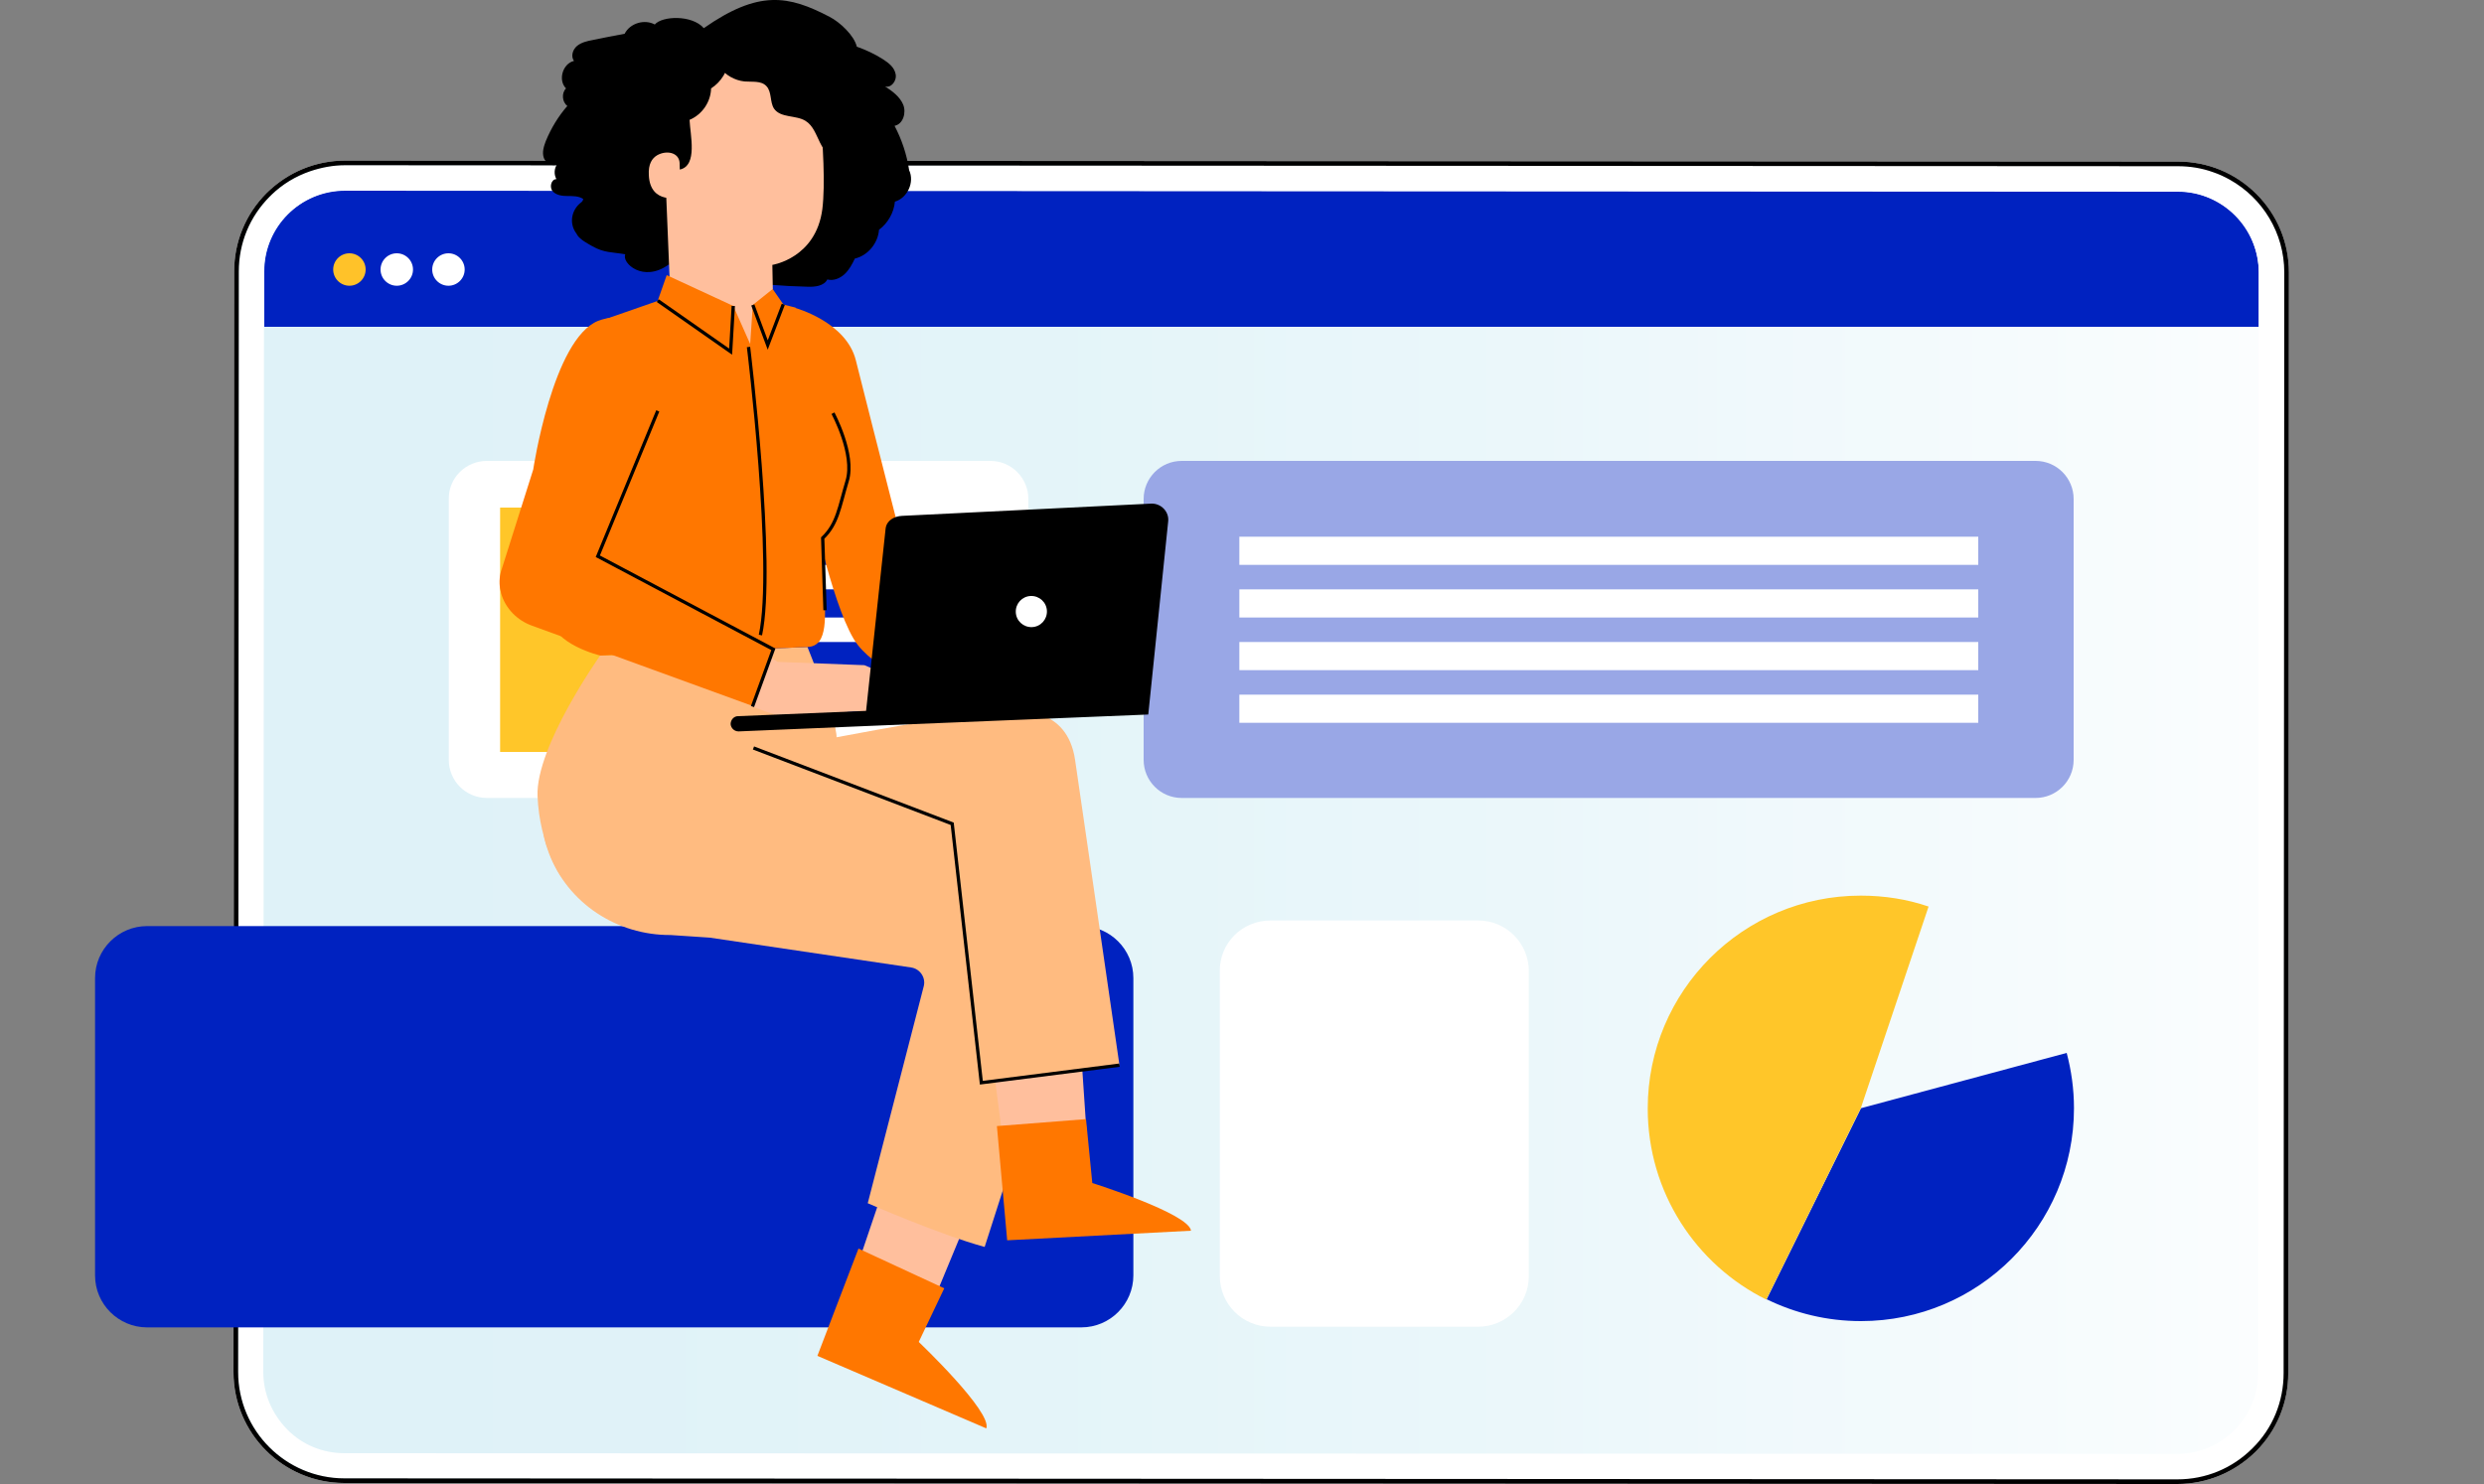 <?xml version="1.0" encoding="UTF-8"?>
<svg xmlns="http://www.w3.org/2000/svg" xmlns:xlink="http://www.w3.org/1999/xlink" version="1.1" id="Laag_1" x="0px" y="0px" viewBox="0 0 750 448.2" style="enable-background:new 0 0 750 448.2;" xml:space="preserve">
<rect x="0" y="0" width="750" height="448.2" fill="#808080" stroke="none"/>
<style type="text/css">
	.st0{fill:#FFFFFF;}
	.st1{opacity:0.35;}
	.st2{fill:url(#SVGID_1_);}
	.st3{fill:#0022C0;}
	.st4{fill:#FFC229;}
	.st5{fill:#FFC629;}
	.st6{fill:#99A7E6;}
	.st7{fill:#FFBF9D;}
	.st8{fill:#1A2E35;}
	.st9{fill:#FF7700;}
	.st10{fill:#FFBB80;}
	.st11{fill:none;stroke:#000000;stroke-miterlimit:10;}
</style>
<g>
	<g>
		<path class="st0" d="M681.3,58.6c-6.3-6.3-14.7-9.8-23.7-9.8l-553.4-0.3h0c-8.9,0-17.3,3.5-23.7,9.8C74.2,64.6,70.7,73,70.7,82    l-0.2,332.4c0,18.5,15,33.5,33.5,33.5l553.4,0.3h0c8.9,0,17.3-3.5,23.7-9.8c6.3-6.3,9.8-14.7,9.8-23.7l0.2-332.4    C691.1,73.3,687.6,64.9,681.3,58.6L681.3,58.6z"></path>
		<path class="st0" d="M86.7,431.7c4.6,4.6,10.8,7.2,17.3,7.2l553.4,0.3c13.5,0,24.5-11,24.5-24.4l0.2-316H79.8l-0.2,315.7    C79.6,420.9,82.1,427.1,86.7,431.7L86.7,431.7z"></path>
		<g class="st1">
			
				<linearGradient id="SVGID_1_" gradientUnits="userSpaceOnUse" x1="71.3" y1="183.074" x2="690.29" y2="183.074" gradientTransform="matrix(1 0 0 -1 0 431.428)">
				<stop offset="0" style="stop-color:#A2DAEA"></stop>
				<stop offset="0.2" style="stop-color:#A6DBEB"></stop>
				<stop offset="0.43" style="stop-color:#B4E1EE"></stop>
				<stop offset="0.67" style="stop-color:#CAEAF3"></stop>
				<stop offset="0.92" style="stop-color:#EAF6FA"></stop>
				<stop offset="1" style="stop-color:#F6FBFD"></stop>
			</linearGradient>
			<path class="st2" d="M104.1,49.3h553.4c18.1,0,32.8,14.7,32.8,32.8v332.4c0,18.1-14.7,32.8-32.8,32.8H104.1     c-18.1,0-32.8-14.7-32.8-32.8V82.1C71.3,64,86,49.3,104.1,49.3z"></path>
		</g>
		<path class="st3" d="M682,82.3c0-13.5-11-24.4-24.4-24.5l-553.4-0.3h0c-13.5,0-24.4,11-24.4,24.4v16.8H682L682,82.3L682,82.3z"></path>
		<path class="st0" d="M673.3,54.3c-1.6-0.9-3.3-1.7-5.1-2.3c-3.3-1.2-6.9-1.8-10.6-1.8l-553.4-0.3h0c-3.6,0-7.2,0.6-10.5,1.8    c-4.4,1.5-8.4,3.9-11.8,7.2c-0.1,0.1-0.3,0.2-0.4,0.4c-6.1,6.1-9.4,14.1-9.4,22.7l-0.2,332.4c0,17.7,14.4,32.1,32.1,32.1    l553.4,0.3h0c8.6,0,16.6-3.3,22.7-9.4c6.1-6.1,9.4-14.1,9.4-22.7l0.2-332.4C689.7,70.3,683.1,59.8,673.3,54.3L673.3,54.3z     M681.8,414.7c0,13.5-11,24.4-24.5,24.4L104,438.9c-6.5,0-12.7-2.5-17.3-7.2s-7.2-10.8-7.2-17.3l0.2-315.7V82    c0-13.5,11-24.4,24.5-24.4h0l553.4,0.3c13.5,0,24.4,11,24.4,24.5v16.4L681.8,414.7L681.8,414.7z"></path>
		<path d="M681.3,58.6c-6.3-6.3-14.7-9.8-23.7-9.8l-553.4-0.3h0c-8.9,0-17.3,3.5-23.7,9.8C74.2,64.6,70.7,73,70.7,82l-0.2,332.4    c0,18.5,15,33.5,33.5,33.5l553.4,0.3h0c8.9,0,17.3-3.5,23.7-9.8c6.3-6.3,9.8-14.7,9.8-23.7l0.2-332.4    C691.1,73.3,687.6,64.9,681.3,58.6L681.3,58.6z M680.1,437.4c-6.1,6.1-14.1,9.4-22.7,9.4h0L104,446.5c-17.7,0-32.1-14.4-32.1-32.1    L72.1,82c0-8.6,3.3-16.6,9.4-22.7c0.1-0.1,0.3-0.2,0.4-0.4c3.4-3.3,7.4-5.7,11.8-7.2c3.3-1.1,6.8-1.8,10.5-1.8h0l553.4,0.3    c3.7,0,7.3,0.6,10.6,1.8c1.8,0.6,3.5,1.4,5.1,2.3c9.8,5.5,16.4,16,16.4,28l-0.2,332.4C689.5,423.3,686.2,431.4,680.1,437.4    L680.1,437.4z"></path>
		<path class="st4" d="M110.4,81.4c0,2.7-2.2,4.9-4.9,4.9s-4.9-2.2-4.9-4.9s2.2-4.9,4.9-4.9S110.4,78.7,110.4,81.4z"></path>
		<path class="st0" d="M135.4,76.5c-2.7,0-4.9,2.2-4.9,4.9s2.2,4.9,4.9,4.9s4.9-2.2,4.9-4.9S138.1,76.5,135.4,76.5z"></path>
		<path class="st0" d="M119.8,76.5c-2.7,0-4.9,2.2-4.9,4.9s2.2,4.9,4.9,4.9s4.9-2.2,4.9-4.9S122.5,76.5,119.8,76.5z"></path>
	</g>
	<g>
		<path class="st0" d="M147,139.2h152c6.4,0,11.5,5.2,11.5,11.5v78.8c0,6.4-5.2,11.5-11.5,11.5H147c-6.4,0-11.5-5.2-11.5-11.5v-78.8    C135.4,144.4,140.6,139.2,147,139.2z"></path>
		<rect x="217.4" y="209.8" class="st3" width="75.4" height="8.5"></rect>
		<rect x="217.4" y="193.9" class="st3" width="75.4" height="8.5"></rect>
		<rect x="217.4" y="178" class="st3" width="75.4" height="8.5"></rect>
		<rect x="217.4" y="162.1" class="st3" width="75.4" height="8.5"></rect>
		<rect x="151" y="153.3" class="st5" width="50.6" height="73.8"></rect>
		<path class="st6" d="M356.8,139.2h257.8c6.4,0,11.5,5.2,11.5,11.5v78.8c0,6.4-5.2,11.5-11.5,11.5H356.8c-6.4,0-11.5-5.2-11.5-11.5    v-78.8C345.3,144.4,350.4,139.2,356.8,139.2z"></path>
		<rect x="374.2" y="162.1" class="st0" width="223.1" height="8.5"></rect>
		<rect x="374.2" y="178" class="st0" width="223.1" height="8.5"></rect>
		<rect x="374.2" y="193.9" class="st0" width="223.1" height="8.5"></rect>
		<rect x="374.2" y="209.8" class="st0" width="223.1" height="8.5"></rect>
		<path class="st3" d="M561.9,334.7l-28.5,57.7c8.6,4.2,18.2,6.6,28.5,6.6c35.5,0,64.3-28.8,64.3-64.3c0-5.8-0.8-11.4-2.2-16.7    L561.9,334.7L561.9,334.7z"></path>
		<path class="st5" d="M582.3,273.8c-6.4-2.2-13.3-3.3-20.5-3.3c-35.5,0-64.3,28.8-64.3,64.3c0,25.3,14.6,47.2,35.8,57.7l28.5-57.7    L582.3,273.8L582.3,273.8z"></path>
		<path class="st3" d="M139.6,390.6h177.9c2.3,0,4.2,1.9,4.2,4.2v0c0,2.3-1.9,4.2-4.2,4.2H139.6c-2.3,0-4.2-1.9-4.2-4.2v0    C135.4,392.5,137.3,390.6,139.6,390.6z"></path>
	</g>
</g>
<path class="st3" d="M44.4,279.7h282.1c8.6,0,15.7,7,15.7,15.7v89.8c0,8.6-7,15.7-15.7,15.7H44.4c-8.6,0-15.7-7-15.7-15.7v-89.8  C28.7,286.7,35.8,279.7,44.4,279.7z"></path>
<path class="st0" d="M383.6,278h62.7c8.5,0,15.3,6.9,15.3,15.3v92.1c0,8.5-6.9,15.3-15.3,15.3h-62.7c-8.5,0-15.3-6.9-15.3-15.3  v-92.1C368.2,284.8,375.1,278,383.6,278z"></path>
<g>
	<g>
		<g>
			<path d="M212.5,8.5c-3.6-4.1-12.6-3.7-14.8-1.1c-3.1-1.7-7.5-0.4-9.1,2.8c-3.2,0.6-6.4,1.2-9.7,1.9c-1.6,0.3-3.4,0.7-4.7,1.8     s-1.9,3.1-0.9,4.5c-3.4,0.8-4.9,5.8-2.4,8.3c-1.4,1.4-1.2,4.1,0.4,5.3c-2.7,3.1-4.9,6.7-6.5,10.6c-0.6,1.6-1.2,3.4-0.6,5.1     c0.6,1.6,2.7,2.8,4.1,1.8c-1,1.3-1.1,3.2-0.3,4.6c-1.6,0-2.2,2.5-1.1,3.7c1.1,1.2,2.9,1.4,4.5,1.4c1.6,0,3.4,0,4.7,0.9     c-0.1,0.5-0.3,0.8-0.6,1c-2.9,2.2-3.7,6.1-1.7,9.1c0.2,0.3,0.4,0.5,0.5,0.8c0.9,1.4,3.2,2.6,4.6,3.4c3.6,2,5.8,1.7,9.9,2.4     c-1.2,2.6,5.4,8.7,13.1,3.1c15.1,4.5,26.1,6.3,41.9,6.7c2.2,0.1,5-0.2,6-2.2c1.8,0.5,3.8-0.3,5.2-1.6s2.3-3,3.1-4.7     c3.9-0.9,7-4.6,7.3-8.7c2.7-2,4.5-5.2,4.8-8.5c3.8-1.1,6-5.9,4.3-9.5c-0.7-4.7-2.2-9.2-4.4-13.4c2.6-0.5,3.6-4,2.6-6.4     c-1-2.4-3.3-4.1-5.5-5.5c1.9,0.6,3.7-1.8,3.2-3.8c-0.4-2-2.1-3.3-3.8-4.4c-2.5-1.6-5.1-2.8-7.9-3.8c-0.8-3.4-5.1-7.4-8.2-9     C238.1-1.4,229.1-3.1,212.5,8.5"></path>
			<path class="st7" d="M199.9,28.6c-0.1-2.7,1.8-5.1,4.5-5.4l27.4-7.8c8.8-1.2,15,9.5,15.8,18.4c0.9,9.9,1.6,21.9,0.7,29.3     C246.4,78,233.2,80,233.2,80c0,0,0.2,10.7,0.2,10.7l-5.8,26c-4.2-0.6-25.2-27.1-25.2-27.1L199.9,28.6L199.9,28.6z"></path>
			<path class="st8" d="M244.3,33.1c-0.4,0.5-1.8,0-3.5,0.1c-1.7,0-3.1,0.4-3.5-0.1c-0.1-0.2,0.1-0.7,0.7-1.2     c0.6-0.5,1.6-0.8,2.8-0.8c1.2,0,2.2,0.4,2.8,0.9C244.2,32.4,244.4,32.9,244.3,33.1L244.3,33.1z"></path>
			<path d="M254.2,41c-0.1-2.3-0.8-4.7-2.4-6.4c-0.9-0.9-1.9-1.7-2.7-2.7c-1.6-2.2-1.3-5.2-2-7.9c-0.9-3.4-3.5-6.4-6.8-7.6     c-2.8-1-5.9-0.9-8.5-2.4c-1.9-1.1-3.3-2.9-5.3-3.8c-3.8-1.8-8.3,0.1-12,2.2c-0.8,2.9,1,5.4,2.8,7.9c1.7,2.4,4.6,4,7.5,4.3     c2.3,0.2,5-0.3,6.6,1.4c1.7,1.8,1,4.8,2.3,6.8c2,2.9,6.6,1.9,9.5,3.7c2.3,1.4,3.2,4.2,4.4,6.6s3.1,5,5.8,4.9     C253.8,45.6,254.3,43.3,254.2,41L254.2,41z"></path>
			<path d="M220.2,17.8c-6.8-0.2-13.5,0.9-19.9,3.3c-1.9,0.7-3.8,1.6-4.9,3.3c-1,1.5-1.1,3.3-1.1,5.1c0,5.5,2.1,12.4,4.1,17.5     l6.9,4.2c5.4-1.2,3.1-10.4,2.9-15c3.8-1.6,6.4-5.4,6.5-9.5C217.7,24.8,219.8,21.4,220.2,17.8L220.2,17.8z"></path>
			<path class="st7" d="M205.2,49.2c-0.2-3.2-4-3.9-6.8-2.3c-1.5,0.9-2.7,2.6-2.5,6c0.4,9,9.3,6.8,9.3,6.5     C205.2,59.3,205.4,52.9,205.2,49.2L205.2,49.2z"></path>
		</g>
		<g>
			<polygon class="st7" points="295.5,359.9 282.5,391.3 259.1,381.6 272.2,342.9    "></polygon>
			<path class="st9" d="M285.1,389.1l-7.7,16.2c0,0,22.2,21.1,20.4,26.1l-51-21.9l12.4-32.4L285.1,389.1L285.1,389.1z"></path>
			<path class="st10" d="M297.3,376.6l31.4-97.8c0,0-1.5-16-4.7-20.9c-3.2-4.9-93.7-30.7-93.7-30.7s-23-4.5-37.9,1.6     c-14.9,6.1-30.1,13.5-28.1,24.1c0.3,1.5,0.8,3.1,1.4,4.7c5.7,15.2,20.6,24.9,36.8,24.8l11.9,0.8l60.7,9c2.7,0.4,4.5,3.1,3.8,5.7     L262,363.4C262,363.4,283.7,372.9,297.3,376.6L297.3,376.6z"></path>
			<polygon class="st7" points="325.8,308.6 328.1,342.6 302.8,344.2 297.5,303.6    "></polygon>
			<path class="st9" d="M327.9,338l1.9,19.3c0,0,29.2,9.2,29.8,14.4l-55.5,2.9l-3.1-34.5L327.9,338L327.9,338z"></path>
			<path class="st10" d="M307.1,215c0,0,15.1-1.8,17.5,14.5s13.4,92.2,13.4,92.2l-41.5,5.2l-8.7-78.2l-57.5-21.7     C230.3,227.1,296.9,213.3,307.1,215L307.1,215z"></path>
			<path class="st10" d="M243.8,195.4c0,0,10.3,25.4,8.6,28.3c-1.6,3-24.8,15.8-24.8,15.8l-58.2,25.2c0,0-6.5-9.4-7.1-24.3     c-0.6-14.9,18.9-42.4,18.9-42.4L243.8,195.4L243.8,195.4z"></path>
		</g>
		<g>
			<path class="st9" d="M240.1,93c0,0,15.4,4.2,18.3,15.8c4.6,18.4,18.5,72.7,18.5,72.7l14.8,11.9l-9.4,15.6c0,0-16.4-5.4-23.3-14.2     c-6.9-8.8-13.9-41.8-13.9-41.8L240.1,93L240.1,93z"></path>
			<g>
				<path class="st9" d="M179.1,108c0,0-0.2-9.5,0.8-10.6l19.5-6.8l14,4.2c3.3,1.4,9.6,10.8,13.2,10.3c4-0.5,4.7-11,6.4-14l0,0      l7.2,1.8c0,0,12.3,32.7,12.5,41.9s-4.7,21.7-3.9,41.1c0.4,10.1,1.4,19.2-4.9,19.5c-6.3,0.3-62.6,2.6-62.6,2.6      s-14.3-3.3-15.3-11.8C164.9,177.7,179.1,108,179.1,108L179.1,108z"></path>
				<path class="st9" d="M151.2,172.8l9.8-31c0,0,5.9-39.4,19.6-44.9c5.9-2.3,18.7-1.9,22.6,6s-0.9,13.8-1.9,17.7      c-0.9,3.9-14.2,31.5-14.2,31.5c-4.9,10.4-6.5,15.5-6.5,15.5l53,28l-6.7,17.5l-66.2-24.1c-4.5-1.6-8.1-5.2-9.4-9.8      C150.8,177.4,150.6,175.2,151.2,172.8L151.2,172.8z"></path>
				<path class="st7" d="M274.6,206.7l-13.6-5.8l-26.2-1l-2.2-1.4l-5.6,14.8c0,0,7,3,10.6,3.1l21.9-1.6l11.5,0.7L274.6,206.7      L274.6,206.7z"></path>
			</g>
			<path d="M347.6,152.1l-75.2,3.7c-2.4,0.1-4.7,1.4-5,3.8l-5.9,55.1l-38.7,1.6c-1.2,0-2.2,1.1-2.2,2.4c0.1,1.2,1.1,2.2,2.4,2.2     l38.1-1.6l7.2-0.3l78.4-3.2l6-58.2C353.1,154.6,350.6,152,347.6,152.1L347.6,152.1z"></path>
			<path class="st0" d="M306.7,184.9c0.1,2.6,2.3,4.6,4.9,4.5s4.6-2.3,4.5-4.9s-2.3-4.6-4.9-4.5S306.6,182.3,306.7,184.9z"></path>
			<polygon class="st9" points="201.3,83.1 221.4,92.4 226.5,103.9 227.3,92.1 233.3,87.3 236.5,91.9 230.7,108.6 221.5,109      199.4,91.2 198.6,90.8    "></polygon>
		</g>
	</g>
	<polyline class="st11" points="338,321.7 296.3,327 287.5,248.8 227.5,225.9  "></polyline>
	<polyline class="st11" points="198.6,124.1 180.5,168 233.5,196.1 227.2,213.4  "></polyline>
	<path class="st11" d="M251.5,124.8c0,0,6.7,12.4,4.3,20.4s-2.9,13-7.4,17.3l0.7,21.8"></path>
	<path class="st11" d="M226,104.8c0,0,8.1,66.1,3.6,87"></path>
	<polyline class="st11" points="198.6,90.8 220.6,106.2 221.4,92.4  "></polyline>
	<polyline class="st11" points="227.3,92.1 231.8,104.2 236.5,91.9  "></polyline>
</g>
</svg>
